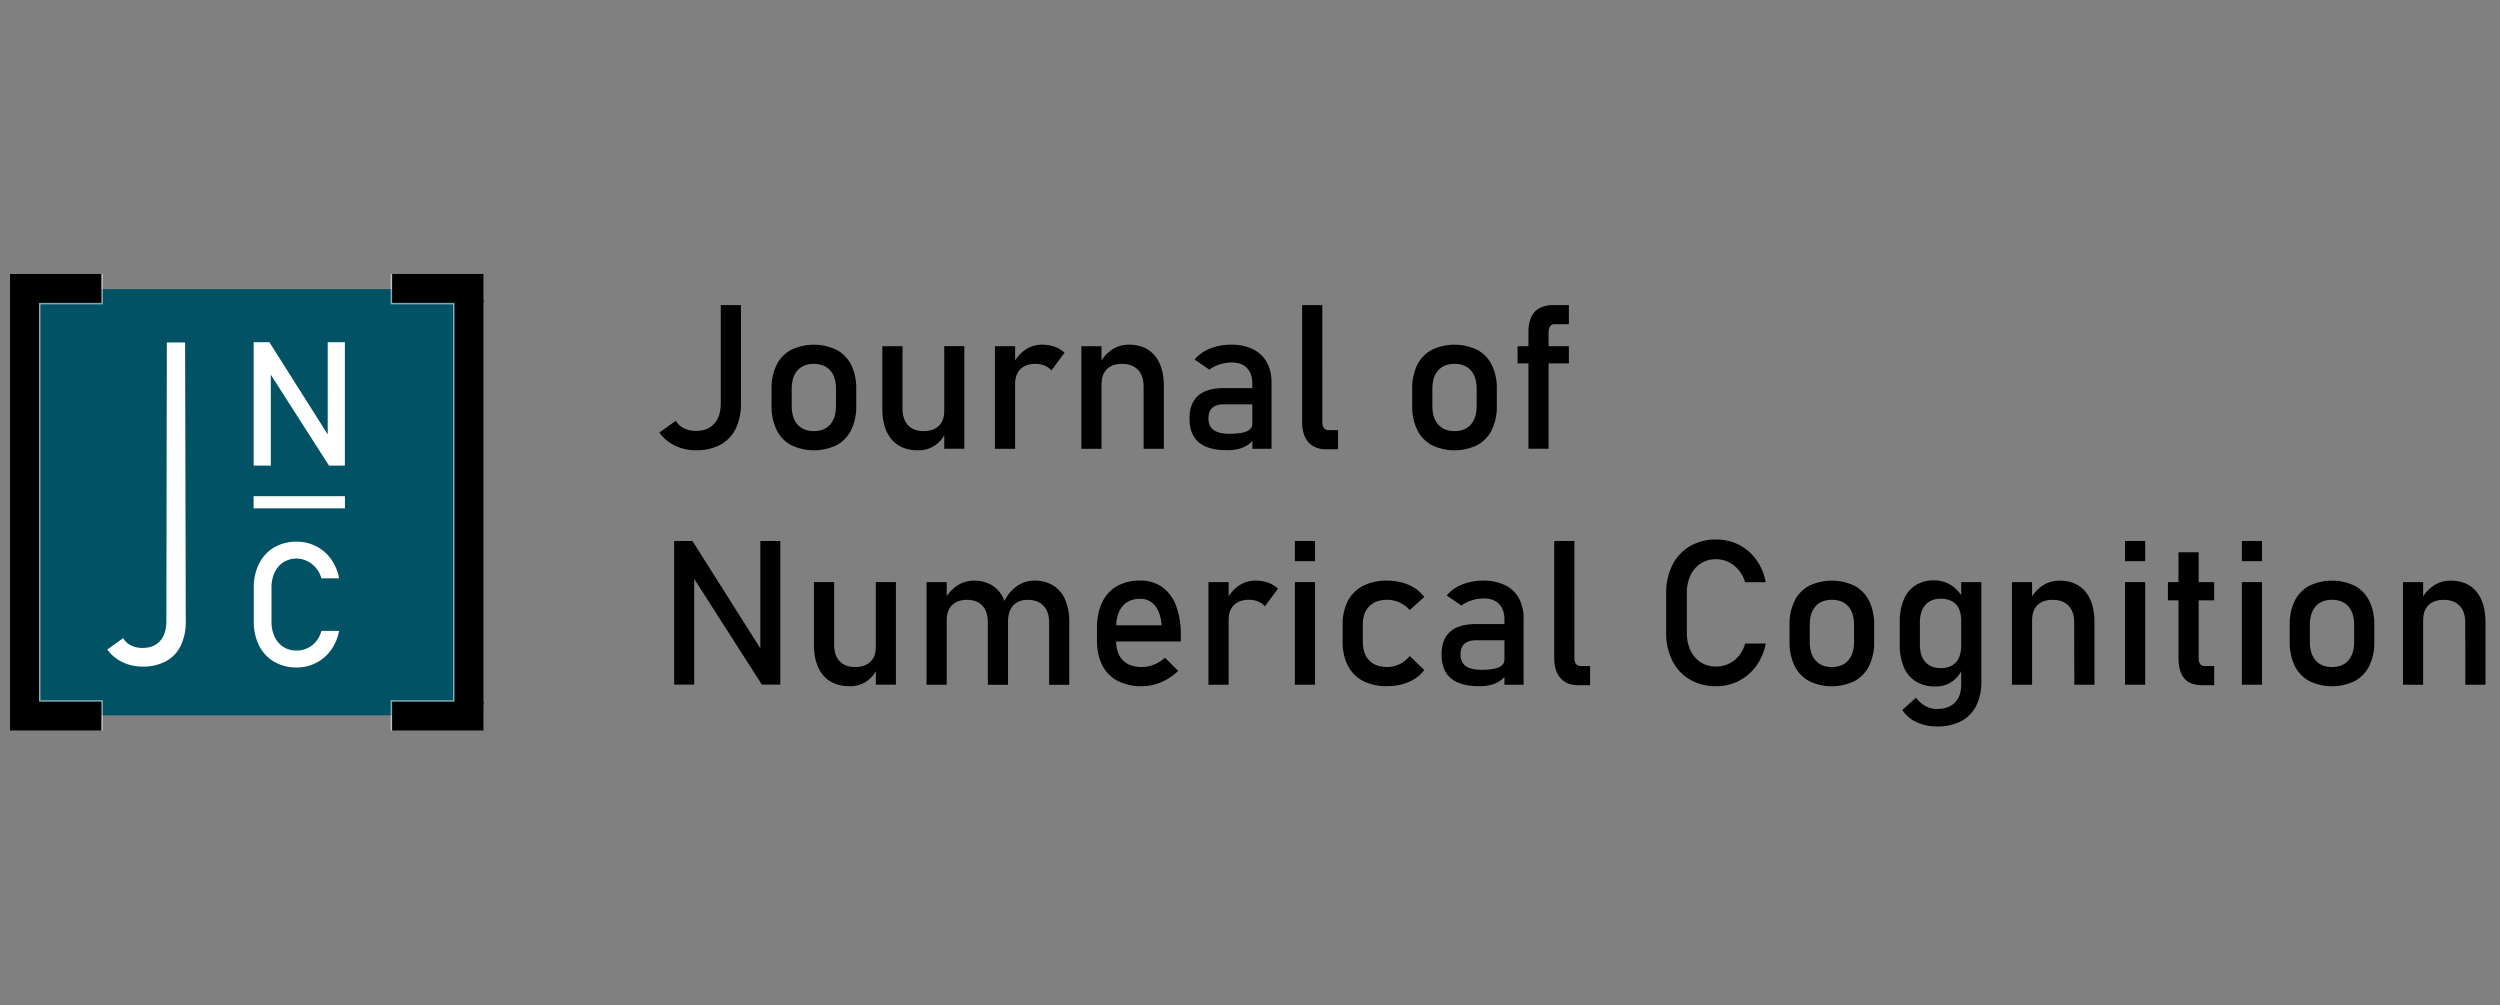 <?xml version="1.0" encoding="UTF-8" standalone="no"?>
<svg
   id="svg126"
   preserveAspectRatio="xMinYMin"
   version="1.1"
   viewBox="0 0 373 150"
   sodipodi:docname="jnc_logo.svg"
   width="373"
   height="150"
   inkscape:version="1.3.2 (091e20e, 2023-11-25, custom)"
   xml:space="preserve"
   xmlns:inkscape="http://www.inkscape.org/namespaces/inkscape"
   xmlns:sodipodi="http://sodipodi.sourceforge.net/DTD/sodipodi-0.dtd"
   xmlns:xlink="http://www.w3.org/1999/xlink"
   xmlns="http://www.w3.org/2000/svg"
   xmlns:svg="http://www.w3.org/2000/svg"><rect x="0" y="0" width="373" height="150" fill="#808080" stroke="none"/><sodipodi:namedview
     id="namedview1"
     pagecolor="#ffffff"
     bordercolor="#000000"
     borderopacity="0.25"
     inkscape:showpageshadow="2"
     inkscape:pageopacity="0.0"
     inkscape:pagecheckerboard="0"
     inkscape:deskcolor="#d1d1d1"
     inkscape:zoom="2.4848254"
     inkscape:cx="204.2397"
     inkscape:cy="82.701987"
     inkscape:window-width="1920"
     inkscape:window-height="1137"
     inkscape:window-x="1912"
     inkscape:window-y="-8"
     inkscape:window-maximized="1"
     inkscape:current-layer="g1" /><defs
     id="defs1"><linearGradient
       id="SVGID_00000068637744841856236650000015510669807927481523_"
       x1="129.824"
       x2="195.706"
       y1="279.745"
       y2="45.863"
       gradientUnits="userSpaceOnUse"><stop
         id="stop9"
         offset="0"
         stop-color="#fff"
         stop-opacity="0" /><stop
         id="stop10"
         offset=".5"
         stop-color="#b7c5d2" /><stop
         id="stop11"
         offset="1"
         stop-color="#728083" /></linearGradient><linearGradient
       id="SVGID_00000107550060377268518360000004661917766982985907_"
       x1="391.423"
       x2="254.835"
       y1="106.926"
       y2="264.691"
       gradientUnits="userSpaceOnUse"><stop
         id="stop12"
         offset="0"
         stop-color="#fff"
         stop-opacity="0" /><stop
         id="stop13"
         offset=".194"
         stop-color="#f5f7f9" /><stop
         id="stop14"
         offset=".521"
         stop-color="#dbe2e8" /><stop
         id="stop15"
         offset=".937"
         stop-color="#b1c1cd" /><stop
         id="stop16"
         offset="1"
         stop-color="#aabbc9" /></linearGradient><linearGradient
       id="SVGID_00000154397643232375421880000014778693072231454399_"
       x1="91.103"
       x2="135.574"
       y1="136.504"
       y2="163.681"
       gradientUnits="userSpaceOnUse"><stop
         id="stop17"
         offset="0"
         stop-color="#636972" /><stop
         id="stop18"
         offset="1"
         stop-color="#b3c7cf" /></linearGradient><linearGradient
       id="SVGID_00000041290608163887561000000008240102243620936085_"
       x1="76.245"
       x2="82.845"
       y1="152.728"
       y2="156.328"
       gradientUnits="userSpaceOnUse"><stop
         id="stop19"
         offset="0"
         stop-color="#5d6970" /><stop
         id="stop20"
         offset=".994"
         stop-color="#788087" /></linearGradient><linearGradient
       id="SVGID_00000110451171922990631130000013964874324905742248_"
       x1="259.345"
       x2="324.815"
       y1="152.537"
       y2="83.713"
       gradientUnits="userSpaceOnUse"><stop
         id="stop21"
         offset="0"
         stop-color="#819193" /><stop
         id="stop22"
         offset=".277"
         stop-color="#d2e2ec" /><stop
         id="stop23"
         offset=".528"
         stop-color="#9aa7ad" /><stop
         id="stop24"
         offset=".62"
         stop-color="#98a4aa" /><stop
         id="stop25"
         offset=".677"
         stop-color="#909ca2" /><stop
         id="stop26"
         offset=".724"
         stop-color="#838d94" /><stop
         id="stop27"
         offset=".766"
         stop-color="#70797f" /><stop
         id="stop28"
         offset=".804"
         stop-color="#585f65" /><stop
         id="stop29"
         offset=".839"
         stop-color="#3b3f46" /><stop
         id="stop30"
         offset=".914"
         stop-color="#45494e" /><stop
         id="stop31"
         offset="1"
         stop-color="#494d51" /></linearGradient><linearGradient
       id="SVGID_00000076565771895072242960000017849627054764579713_"
       x1="259.782"
       x2="340.982"
       y1="152.062"
       y2="69.862"
       gradientUnits="userSpaceOnUse"><stop
         id="stop32"
         offset="0"
         stop-color="#2b373c" /><stop
         id="stop33"
         offset=".087"
         stop-color="#283338" /><stop
         id="stop34"
         offset=".656"
         stop-color="#191c1e" /><stop
         id="stop35"
         offset="1"
         stop-color="#131315" /></linearGradient><linearGradient
       id="SVGID_00000082367855197023902590000007075432153299284924_"
       x1="318.739"
       x2="397.208"
       y1="171.867"
       y2="146.714"
       gradientUnits="userSpaceOnUse"><stop
         id="stop36"
         offset="0"
         stop-color="#cadae5" /><stop
         id="stop37"
         offset=".127"
         stop-color="#c1d0db" /><stop
         id="stop38"
         offset=".346"
         stop-color="#aab7bf" /><stop
         id="stop39"
         offset=".629"
         stop-color="#858d92" /><stop
         id="stop40"
         offset=".965"
         stop-color="#515354" /><stop
         id="stop41"
         offset="1"
         stop-color="#4b4d4d" /></linearGradient><linearGradient
       id="SVGID_00000106841628232820140640000007890041449161545379_"
       x1="216.926"
       x2="297.867"
       y1="233.136"
       y2="243.724"
       gradientUnits="userSpaceOnUse"><stop
         id="stop68"
         offset="0"
         stop-color="#fff"
         stop-opacity="0" /><stop
         id="stop69"
         offset=".5"
         stop-color="#a7bbc7" /><stop
         id="stop70"
         offset=".994"
         stop-color="#fff"
         stop-opacity="0" /></linearGradient><linearGradient
       id="SVGID_00000178173037674732406270000001278572047410302891_"
       x1="180.087"
       x2="189.97"
       y1="94.016"
       y2="112.545"
       gradientUnits="userSpaceOnUse"><stop
         id="stop71"
         offset="0"
         stop-color="#cbddeb"
         stop-opacity="1" /><stop
         id="stop72"
         offset=".994"
         stop-color="#fff"
         stop-opacity="0" /></linearGradient><linearGradient
       id="SVGID_00000123400822883625072620000013751272431732542395_"
       x1="244.032"
       x2="243.502"
       y1="151.058"
       y2="139.941"
       gradientUnits="userSpaceOnUse"><stop
         id="stop73"
         offset="0"
         stop-color="#cbddeb"
         stop-opacity="1" /><stop
         id="stop74"
         offset=".994"
         stop-color="#fff"
         stop-opacity="0" /></linearGradient><radialGradient
       id="SVGID_1_"
       cx="239.779"
       cy="110.404"
       r="222.974"
       gradientTransform="matrix(0.933,0.361,-0.247,0.638,43.41,-46.563)"
       gradientUnits="userSpaceOnUse"><stop
         id="stop2"
         offset=".168"
         stop-color="#cfe0e9" /><stop
         id="stop3"
         offset=".233"
         stop-color="#c9dae3" /><stop
         id="stop4"
         offset=".322"
         stop-color="#bac9d2" /><stop
         id="stop5"
         offset=".425"
         stop-color="#a0aeb5" /><stop
         id="stop6"
         offset=".537"
         stop-color="#7c888e" /><stop
         id="stop7"
         offset=".655"
         stop-color="#4f575c" /><stop
         id="stop8"
         offset=".752"
         stop-color="#252a2d" /></radialGradient><radialGradient
       id="SVGID_00000029023401041208292030000007699158995553122458_"
       cx="204.485"
       cy="204.992"
       r="124.726"
       gradientTransform="matrix(-0.005,1,-1.73,-0.009,560.239,2.437)"
       gradientUnits="userSpaceOnUse"><stop
         id="stop42"
         offset="0"
         stop-color="#cfe0e9" /><stop
         id="stop43"
         offset=".101"
         stop-color="#c9dae3" /><stop
         id="stop44"
         offset=".238"
         stop-color="#bac9d2" /><stop
         id="stop45"
         offset=".395"
         stop-color="#a0aeb5" /><stop
         id="stop46"
         offset=".568"
         stop-color="#7d878e" /><stop
         id="stop47"
         offset=".753"
         stop-color="#4f565b" /><stop
         id="stop48"
         offset=".945"
         stop-color="#181b1e" /><stop
         id="stop49"
         offset="1"
         stop-color="#07090b" /></radialGradient><radialGradient
       id="SVGID_00000078758683792272107210000016686980930056474501_"
       cx="235.643"
       cy="182.397"
       r="37.049"
       gradientTransform="matrix(0.882,-0.471,0.394,0.738,-44.112,158.676)"
       gradientUnits="userSpaceOnUse"><stop
         id="stop51"
         offset=".774"
         stop-color="#bf6a46" /><stop
         id="stop52"
         offset=".825"
         stop-color="#c5714b" /><stop
         id="stop53"
         offset=".897"
         stop-color="#d48459" /><stop
         id="stop54"
         offset=".983"
         stop-color="#eda370" /><stop
         id="stop55"
         offset="1"
         stop-color="#f3aa75" /></radialGradient><radialGradient
       id="SVGID_00000098214320108067944200000000381742540235159726_"
       cx="232.657"
       cy="174.923"
       r="38.592"
       gradientTransform="matrix(1,0,0,0.815,0,32.35)"
       gradientUnits="userSpaceOnUse"><stop
         id="stop56"
         offset=".774"
         stop-color="#bf6a46" /><stop
         id="stop57"
         offset=".825"
         stop-color="#c5714b" /><stop
         id="stop58"
         offset=".897"
         stop-color="#d48459" /><stop
         id="stop59"
         offset=".983"
         stop-color="#eda370" /><stop
         id="stop60"
         offset="1"
         stop-color="#f3aa75" /></radialGradient><radialGradient
       id="SVGID_00000067942445334760416640000011804082396423315331_"
       cx="238.29"
       cy="169.805"
       r="6.951"
       gradientUnits="userSpaceOnUse"><stop
         id="stop62"
         offset="0"
         stop-color="#fefff9" /><stop
         id="stop63"
         offset=".536"
         stop-color="#fafef7"
         stop-opacity=".464" /><stop
         id="stop64"
         offset="1"
         stop-color="#f0fdf2"
         stop-opacity="0" /></radialGradient><radialGradient
       id="SVGID_00000080175121082050700470000005633452431929639860_"
       cx="227.929"
       cy="178.717"
       r="6.775"
       gradientUnits="userSpaceOnUse"><stop
         id="stop65"
         offset="0"
         stop-color="#fefff9" /><stop
         id="stop66"
         offset=".536"
         stop-color="#fafef7"
         stop-opacity=".464" /><stop
         id="stop67"
         offset="1"
         stop-color="#f0fdf2"
         stop-opacity="0" /></radialGradient><style
       id="style1">.cls-1{fill:#292e66;}.cls-2{fill:#1d1d1b;}</style><linearGradient
       id="linear-gradient"
       x1="83.77"
       x2="231.45"
       y1="254.09"
       y2="27.42"
       gradientUnits="userSpaceOnUse"><stop
         id="stop1"
         offset="0"
         stop-color="#b8d15a" /><stop
         id="stop2-7"
         offset=".25"
         stop-color="#75c6a3" /><stop
         id="stop3-0"
         offset=".45"
         stop-color="#45bed9" /><stop
         id="stop4-6"
         offset=".54"
         stop-color="#3be" /><stop
         id="stop5-6"
         offset=".64"
         stop-color="#2fb5ea" /><stop
         id="stop6-5"
         offset=".76"
         stop-color="#24a7df" /><stop
         id="stop7-6"
         offset=".88"
         stop-color="#118ecc" /><stop
         id="stop8-2"
         offset=".98"
         stop-color="#07b" /></linearGradient><path
       id="reuse-0"
       d="M0 595.28h841.89V0H0Z" /><path
       id="reuse-1"
       d="M369.799 267.155h-2.258v10.299h2.258z"
       clip-path="url(#u)" /><path
       id="reuse-2"
       d="M453.675 267.155h-2.096v11.208h2.096z"
       clip-path="url(#S)" /><path
       id="reuse-3"
       d="M506.501 267.155h-2.096v11.208h2.096z"
       clip-path="url(#ag)" /><path
       id="reuse-4"
       d="M591.263 267.155h-2.094v11.208h2.094z"
       clip-path="url(#aA)" /><path
       id="reuse-5"
       d="M616.961 267.155h-2.096v11.208h2.096z"
       clip-path="url(#aG)" /><clipPath
       id="a"
       clipPathUnits="userSpaceOnUse">
      <use
   xlink:href="#reuse-0"
   transform="translate(-234.766 -284.193)"
   id="use1" />
    </clipPath><clipPath
       id="b"
       clipPathUnits="userSpaceOnUse">
      <use
   xlink:href="#reuse-0"
   transform="translate(-243.627 -275.09)"
   id="use2" />
    </clipPath><clipPath
       id="c"
       clipPathUnits="userSpaceOnUse">
      <use
   xlink:href="#reuse-0"
   transform="translate(-253.057 -269.162)"
   id="use3" />
    </clipPath><clipPath
       id="d"
       clipPathUnits="userSpaceOnUse">
      <use
   xlink:href="#reuse-0"
   transform="translate(-262.617 -263.371)"
   id="use4" />
    </clipPath><clipPath
       id="e"
       clipPathUnits="userSpaceOnUse">
      <use
   xlink:href="#reuse-0"
   transform="translate(-254.065 -321.35)"
   id="use5" />
    </clipPath><clipPath
       id="f"
       clipPathUnits="userSpaceOnUse">
      <use
   xlink:href="#reuse-0"
   transform="translate(-285.311 -306.014)"
   id="use6" />
    </clipPath><clipPath
       id="g"
       clipPathUnits="userSpaceOnUse">
      <use
   xlink:href="#reuse-0"
   id="use7" />
    </clipPath><clipPath
       id="h"
       clipPathUnits="userSpaceOnUse">
      <path
   d="M342.906 294.493h9.06v31.394h-9.06z"
   id="path7" />
    </clipPath><clipPath
       id="i"
       clipPathUnits="userSpaceOnUse">
      <use
   xlink:href="#reuse-0"
   transform="translate(-426.741 -308.653)"
   id="use8" />
    </clipPath><clipPath
       id="j"
       clipPathUnits="userSpaceOnUse">
      <use
   xlink:href="#reuse-0"
   transform="translate(-456.254 -311.725)"
   id="use9" />
    </clipPath><clipPath
       id="k"
       clipPathUnits="userSpaceOnUse">
      <use
   xlink:href="#reuse-0"
   transform="translate(-484.528 -310.682)"
   id="use10" />
    </clipPath><clipPath
       id="l"
       clipPathUnits="userSpaceOnUse">
      <use
   xlink:href="#reuse-0"
   transform="translate(-512.357 -308.653)"
   id="use11" />
    </clipPath><clipPath
       id="m"
       clipPathUnits="userSpaceOnUse">
      <use
   xlink:href="#reuse-0"
   transform="translate(-541.87 -311.725)"
   id="use12" />
    </clipPath><clipPath
       id="n"
       clipPathUnits="userSpaceOnUse">
      <use
   xlink:href="#reuse-0"
   transform="translate(-603.473 -298.356)"
   id="use13" />
    </clipPath><clipPath
       id="o"
       clipPathUnits="userSpaceOnUse">
      <use
   xlink:href="#reuse-0"
   transform="translate(-653.982 -294.888)"
   id="use14" />
    </clipPath><clipPath
       id="p"
       clipPathUnits="userSpaceOnUse">
      <use
   xlink:href="#reuse-0"
   transform="translate(-666.065 -306.871)"
   id="use15" />
    </clipPath><clipPath
       id="q"
       clipPathUnits="userSpaceOnUse">
      <use
   xlink:href="#reuse-0"
   transform="translate(-347.826 -277.454)"
   id="use16" />
    </clipPath><clipPath
       id="r"
       clipPathUnits="userSpaceOnUse">
      <path
   d="m347.827 277.454-4.921-10.299h1.981l1.235 3.068h3.996l1.138-3.068h2.486l-4.242 10.299zm.375-2.112 1.444-3.898h-3.02z"
   id="path16" />
    </clipPath><clipPath
       id="s"
       clipPathUnits="userSpaceOnUse">
      <use
   xlink:href="#reuse-0"
   transform="translate(-356.685 -274.01)"
   id="use17" />
    </clipPath><clipPath
       id="t"
       clipPathUnits="userSpaceOnUse">
      <path
   d="m356.653 273.181.032.829h-2.096v-6.855h2.096v4.708c.276.212 1.006.718 1.821.718.925 0 .925-.586.925-1.692v-3.734h2.077v4.207c0 .829 0 1.461-.324 1.952-.244.372-.78.877-1.737.877-.992 0-1.966-.473-2.794-1.01"
   id="path17" />
    </clipPath><clipPath
       id="u"
       clipPathUnits="userSpaceOnUse">
      <use
   xlink:href="#reuse-0"
   id="use18" />
    </clipPath><clipPath
       id="v"
       clipPathUnits="userSpaceOnUse">
      <path
   d="M367.541 267.155h2.258v10.299h-2.258z"
   id="path18" />
    </clipPath><clipPath
       id="w"
       clipPathUnits="userSpaceOnUse">
      <use
   xlink:href="#reuse-0"
   transform="translate(-374.011 -274.01)"
   id="use19" />
    </clipPath><clipPath
       id="x"
       clipPathUnits="userSpaceOnUse">
      <path
   d="m373.979 273.181.032.829h-2.094v-6.855h2.094v4.708c.278.212 1.008.718 1.819.718.923 0 .923-.586.923-1.692v-3.734h2.082v4.207c0 .829 0 1.461-.324 1.952-.244.372-.781.877-1.737.877-.992 0-1.967-.473-2.795-1.01"
   id="path19" />
    </clipPath><clipPath
       id="y"
       clipPathUnits="userSpaceOnUse">
      <use
   xlink:href="#reuse-0"
   transform="translate(-385.518 -274.01)"
   id="use20" />
    </clipPath><clipPath
       id="z"
       clipPathUnits="userSpaceOnUse">
      <path
   d="m382.315 275.718-2.372-2.39v-.537h.976l-.047-3.327c-.018-.846-.034-2.52 1.818-2.52.585 0 1.527.129 2.746.701.194.079.18.127.16.208l-.177.732-.129.049c-.815-.326-1.333-.343-1.513-.343-.94 0-.94.977-.94 1.611v2.938h2.681v1.17h-2.681l.031 1.708z"
   id="path20" />
    </clipPath><clipPath
       id="A"
       clipPathUnits="userSpaceOnUse">
      <use
   xlink:href="#reuse-0"
   transform="translate(-392.489 -270.42)"
   id="use21" />
    </clipPath><clipPath
       id="B"
       clipPathUnits="userSpaceOnUse">
      <path
   d="M385.813 270.339c0-.765.21-1.852.909-2.585.601-.633 1.546-.79 2.276-.79 1.511 0 2.857.71 3.33 1.051.098.066.161.133.114.243l-.276.813-.116.033a4.47 4.47 0 0 0-2.32-.666c-.961 0-1.611.391-1.772 1.673l4.531.31c-.015 1.199-.161 3.77-3.037 3.77-2.73 0-3.639-2.209-3.639-3.852m3.363 2.715c.989 0 1.023-1.105 1.04-1.661l-2.276-.175c.083 1.295.602 1.836 1.236 1.836"
   id="path21" />
    </clipPath><clipPath
       id="C"
       clipPathUnits="userSpaceOnUse">
      <use
   xlink:href="#reuse-0"
   transform="translate(-395.792 -274.01)"
   id="use22" />
    </clipPath><clipPath
       id="D"
       clipPathUnits="userSpaceOnUse">
      <path
   d="m395.709 272.339.083 1.671h-2.096v-6.855h2.096v3.477c.554 1.106 1.104 1.737 1.886 1.737a.92.92 0 0 0 .665-.243h.276l.47 1.172a.781.781 0 0 1 .065.371c0 .084 0 .178-.113.261a1.97 1.97 0 0 1-.96.261c-1.185 0-1.899-1.073-2.372-1.852"
   id="path22" />
    </clipPath><clipPath
       id="E"
       clipPathUnits="userSpaceOnUse">
      <use
   xlink:href="#reuse-0"
   transform="translate(-401.74 -274.01)"
   id="use23" />
    </clipPath><clipPath
       id="F"
       clipPathUnits="userSpaceOnUse">
      <path
   d="m401.71 273.181.03.829h-2.093v-6.855h2.093v4.708c.278.212 1.008.718 1.821.718.926 0 .926-.586.926-1.692v-3.734h2.08v4.207c0 .829 0 1.461-.326 1.952-.242.372-.78.877-1.737.877-.991 0-1.968-.473-2.794-1.01"
   id="path23" />
    </clipPath><clipPath
       id="G"
       clipPathUnits="userSpaceOnUse">
      <use
   xlink:href="#reuse-0"
   transform="translate(-408.359 -272.11)"
   id="use24" />
    </clipPath><clipPath
       id="H"
       clipPathUnits="userSpaceOnUse">
      <path
   d="M408.536 273.441c-.195-.127-.243-.179-.226-.356l.049-.975.584-.146c.228.243.797.876 2.079.876.195 0 .634-.017.909-.245.212-.176.212-.356.212-1.329-3.541-.438-4.241-.767-4.241-2.292 0-1.785 1.315-1.979 1.786-1.979.929 0 1.838.337 2.635.65.129-.247.358-.65 1.105-.65.955 0 1.965.534 2.011.549.149.081.165.148.165.293v.781l-.067.047c-.21-.08-.616-.227-1.022-.227-.373 0-.389.211-.373.602l.047 2.455c.016.712.016 1.166-.228 1.686-.211.439-.893 1.01-2.386 1.01-.652 0-1.934-.134-3.039-.75m1.347-4.239c0 .553.146.631.652.748.129.031.796.161 1.608.273v-1.542c-.682-.178-.942-.243-1.413-.243-.649 0-.847.211-.847.764"
   id="path24" />
    </clipPath><clipPath
       id="I"
       clipPathUnits="userSpaceOnUse">
      <use
   xlink:href="#reuse-0"
   transform="translate(-421.31 -274.01)"
   id="use25" />
    </clipPath><clipPath
       id="J"
       clipPathUnits="userSpaceOnUse">
      <path
   d="m418.11 275.718-2.371-2.39v-.537h.973l-.048-3.327c-.017-.846-.032-2.52 1.819-2.52.584 0 1.529.129 2.746.701.195.079.179.127.163.208l-.18.732-.131.049c-.811-.326-1.331-.343-1.508-.343-.945 0-.945.977-.945 1.611v2.938h2.682v1.17h-2.682l.035 1.708z"
   id="path25" />
    </clipPath><clipPath
       id="K"
       clipPathUnits="userSpaceOnUse">
      <use
   xlink:href="#reuse-0"
   transform="translate(-421.915 -277.291)"
   id="use26" />
    </clipPath><clipPath
       id="L"
       clipPathUnits="userSpaceOnUse">
      <path
   d="M421.915 277.291c0-.763.649-1.153 1.152-1.153.522 0 1.172.406 1.172 1.153 0 .665-.536 1.171-1.172 1.171-.6 0-1.152-.472-1.152-1.171m.112-10.136h2.098v6.855h-2.098z"
   id="path26" />
    </clipPath><clipPath
       id="M"
       clipPathUnits="userSpaceOnUse">
      <use
   xlink:href="#reuse-0"
   transform="translate(-429.604 -274.191)"
   id="use27" />
    </clipPath><clipPath
       id="N"
       clipPathUnits="userSpaceOnUse">
      <path
   d="M425.46 270.566c0-1.737 1.008-3.622 3.933-3.622 2.16 0 4.124 1.266 4.124 3.656 0 .762-.193 1.591-.762 2.29-1.022 1.266-2.386 1.301-3.152 1.301-1.527 0-4.143-.83-4.143-3.625m2.227.34c0 .878.258 1.301.502 1.562.439.455 1.023.485 1.151.485 1.807 0 1.937-2.257 1.937-2.696 0-1.576-.829-2.079-1.625-2.079-1.314 0-1.965 1.332-1.965 2.728"
   id="path27" />
    </clipPath><clipPath
       id="O"
       clipPathUnits="userSpaceOnUse">
      <use
   xlink:href="#reuse-0"
   transform="translate(-436.952 -274.01)"
   id="use28" />
    </clipPath><clipPath
       id="P"
       clipPathUnits="userSpaceOnUse">
      <path
   d="m436.917 273.181.035.829h-2.096v-6.855h2.096v4.708c.274.212 1.005.718 1.82.718.923 0 .923-.586.923-1.692v-3.734h2.078v4.207c0 .829 0 1.461-.324 1.952-.243.372-.777.877-1.737.877-.992 0-1.964-.473-2.795-1.01"
   id="path28" />
    </clipPath><clipPath
       id="Q"
       clipPathUnits="userSpaceOnUse">
      <use
   xlink:href="#reuse-0"
   transform="translate(-443.568 -272.11)"
   id="use29" />
    </clipPath><clipPath
       id="R"
       clipPathUnits="userSpaceOnUse">
      <path
   d="M443.745 273.441c-.194-.127-.244-.179-.228-.356l.052-.975.581-.146c.229.243.798.876 2.078.876.198 0 .635-.017.911-.245.211-.176.211-.356.211-1.329-3.539-.438-4.237-.767-4.237-2.292 0-1.785 1.312-1.979 1.788-1.979.924 0 1.834.337 2.629.65.13-.247.358-.65 1.106-.65.957 0 1.963.534 2.015.549.144.081.162.148.162.293v.781l-.067.047c-.209-.08-.616-.227-1.024-.227-.373 0-.388.211-.373.602l.047 2.455c.019.712.019 1.166-.226 1.686-.211.439-.89 1.01-2.387 1.01-.649 0-1.934-.134-3.038-.75m1.346-4.239c0 .553.15.631.652.748.13.031.796.161 1.607.273v-1.542c-.681-.178-.941-.243-1.411-.243-.651 0-.848.211-.848.764"
   id="path29" />
    </clipPath><clipPath
       id="S"
       clipPathUnits="userSpaceOnUse">
      <use
   xlink:href="#reuse-0"
   id="use30" />
    </clipPath><clipPath
       id="T"
       clipPathUnits="userSpaceOnUse">
      <path
   d="M451.579 267.155h2.095v11.209h-2.095z"
   id="path30" />
    </clipPath><clipPath
       id="U"
       clipPathUnits="userSpaceOnUse">
      <use
   xlink:href="#reuse-0"
   transform="translate(-461.98 -268.798)"
   id="use31" />
    </clipPath><clipPath
       id="V"
       clipPathUnits="userSpaceOnUse">
      <path
   d="M459.722 277.454v-9.617c0-1.349 0-1.981-1.04-1.981-.47 0-.649.096-.958.26a.583.583 0 0 1-.177.031c-.229 0-.261 0-.392-.129l-.585-.601c-.113-.115-.13-.162-.13-.585 0-.243.053-.39.099-.425.098-.063.665-.305 1.396-.305.797 0 1.705.273 2.485.892 1.561 1.216 1.561 2.502 1.561 3.804v8.656z"
   id="path31" />
    </clipPath><clipPath
       id="W"
       clipPathUnits="userSpaceOnUse">
      <use
   xlink:href="#reuse-0"
   transform="translate(-467.82 -274.191)"
   id="use32" />
    </clipPath><clipPath
       id="X"
       clipPathUnits="userSpaceOnUse">
      <path
   d="M463.676 270.566c0-1.737 1.007-3.622 3.93-3.622 2.161 0 4.125 1.266 4.125 3.656 0 .762-.196 1.591-.763 2.29-1.023 1.266-2.389 1.301-3.149 1.301-1.528 0-4.143-.83-4.143-3.625m2.225.34c0 .878.259 1.301.502 1.562.44.455 1.024.485 1.153.485 1.804 0 1.933-2.257 1.933-2.696 0-1.576-.827-2.079-1.624-2.079-1.316 0-1.964 1.332-1.964 2.728"
   id="path32" />
    </clipPath><clipPath
       id="Y"
       clipPathUnits="userSpaceOnUse">
      <use
   xlink:href="#reuse-0"
   transform="translate(-479.973 -267.155)"
   id="use33" />
    </clipPath><clipPath
       id="Z"
       clipPathUnits="userSpaceOnUse">
      <path
   d="M477.876 274.01v-4.858c-.421-.261-1.152-.598-1.784-.598-.944 0-.944.793-.944 1.606v3.85l-2.094-.014v-3.85c0-.862 0-1.773.388-2.326.47-.68 1.283-.825 1.871-.825.955 0 1.864.337 2.66.876l-.031-.716h2.031v6.855z"
   id="path33" />
    </clipPath><clipPath
       id="aa"
       clipPathUnits="userSpaceOnUse">
      <use
   xlink:href="#reuse-0"
   transform="translate(-483.828 -274.01)"
   id="use34" />
    </clipPath><clipPath
       id="ab"
       clipPathUnits="userSpaceOnUse">
      <path
   d="m483.746 272.339.082 1.671h-2.097v-6.855h2.097v3.477c.552 1.106 1.103 1.737 1.882 1.737.359 0 .537-.13.667-.243h.276l.473 1.172c.061.176.061.211.061.371 0 .084 0 .178-.111.261a1.963 1.963 0 0 1-.958.261c-1.187 0-1.901-1.073-2.372-1.852"
   id="path34" />
    </clipPath><clipPath
       id="ac"
       clipPathUnits="userSpaceOnUse">
      <use
   xlink:href="#reuse-0"
   transform="translate(-489.777 -274.01)"
   id="use35" />
    </clipPath><clipPath
       id="ad"
       clipPathUnits="userSpaceOnUse">
      <path
   d="m489.746 273.181.031.829h-2.099v-6.855h2.099v4.708c.276.212 1.009.718 1.818.718.926 0 .926-.586.926-1.692v-3.734h2.08v4.207c0 .829 0 1.461-.324 1.952-.243.372-.781.877-1.739.877-.99 0-1.965-.473-2.792-1.01"
   id="path35" />
    </clipPath><clipPath
       id="ae"
       clipPathUnits="userSpaceOnUse">
      <use
   xlink:href="#reuse-0"
   transform="translate(-496.393 -272.11)"
   id="use36" />
    </clipPath><clipPath
       id="af"
       clipPathUnits="userSpaceOnUse">
      <path
   d="M496.572 273.441c-.195-.127-.243-.179-.227-.356l.047-.975.584-.146c.229.243.796.876 2.081.876.197 0 .634-.017.909-.245.212-.176.212-.356.212-1.329-3.541-.438-4.24-.767-4.24-2.292 0-1.785 1.316-1.979 1.786-1.979.926 0 1.835.337 2.632.65.132-.247.36-.65 1.105-.65.961 0 1.967.534 2.014.549.147.081.16.148.16.293v.781l-.061.047c-.213-.08-.618-.227-1.024-.227-.376 0-.391.211-.376.602l.05 2.455c.017.712.017 1.166-.228 1.686-.209.439-.892 1.01-2.385 1.01-.652 0-1.934-.134-3.039-.75m1.348-4.239c0 .553.147.631.651.748.13.031.796.161 1.607.273v-1.542c-.681-.178-.944-.243-1.414-.243-.651 0-.844.211-.844.764"
   id="path36" />
    </clipPath><clipPath
       id="ag"
       clipPathUnits="userSpaceOnUse">
      <use
   xlink:href="#reuse-0"
   id="use37" />
    </clipPath><clipPath
       id="ah"
       clipPathUnits="userSpaceOnUse">
      <path
   d="M504.405 267.155h2.096v11.209h-2.096z"
   id="path37" />
    </clipPath><clipPath
       id="ai"
       clipPathUnits="userSpaceOnUse">
      <use
   xlink:href="#reuse-0"
   transform="translate(-515.895 -274.191)"
   id="use38" />
    </clipPath><clipPath
       id="aj"
       clipPathUnits="userSpaceOnUse">
      <path
   d="M511.754 270.566c0-1.737 1.007-3.622 3.93-3.622 2.162 0 4.125 1.266 4.125 3.656 0 .762-.195 1.591-.762 2.29-1.023 1.266-2.388 1.301-3.153 1.301-1.525 0-4.14-.83-4.14-3.625m2.223.34c0 .878.262 1.301.506 1.562.439.455 1.023.485 1.153.485 1.802 0 1.932-2.257 1.932-2.696 0-1.576-.828-2.079-1.622-2.079-1.318 0-1.969 1.332-1.969 2.728"
   id="path38" />
    </clipPath><clipPath
       id="ak"
       clipPathUnits="userSpaceOnUse">
      <use
   xlink:href="#reuse-0"
   transform="translate(-523.242 -274.01)"
   id="use39" />
    </clipPath><clipPath
       id="al"
       clipPathUnits="userSpaceOnUse">
      <path
   d="m523.21 273.181.032.829h-2.093v-6.855h2.093v4.708c.28.212 1.008.718 1.819.718.927 0 .927-.586.927-1.692v-3.734h2.081v4.207c0 .829 0 1.461-.327 1.952-.243.372-.778.877-1.736.877-.991 0-1.968-.473-2.796-1.01"
   id="path39" />
    </clipPath><clipPath
       id="am"
       clipPathUnits="userSpaceOnUse">
      <use
   xlink:href="#reuse-0"
   transform="translate(-536.193 -270.988)"
   id="use40" />
    </clipPath><clipPath
       id="an"
       clipPathUnits="userSpaceOnUse">
      <path
   d="M533.935 277.454v-10.299h2.258v3.833c.391-.014.682-.034 1.121-.034.635 0 2.274 0 3.395.768.733.502 1.399 1.332 1.399 2.58 0 .958-.375 1.787-.961 2.309-.972.875-2.355.924-3.442.924-1.251 0-2.841-.081-3.77-.081m2.258-5.166v3.95c.261 0 .7.015 1.105.015 1.642 0 2.437-.588 2.437-2.062 0-1.952-1.719-1.952-2.534-1.952a7.18 7.18 0 0 0-1.008.049"
   id="path40" />
    </clipPath><clipPath
       id="ao"
       clipPathUnits="userSpaceOnUse">
      <use
   xlink:href="#reuse-0"
   transform="translate(-549.372 -270.42)"
   id="use41" />
    </clipPath><clipPath
       id="ap"
       clipPathUnits="userSpaceOnUse">
      <path
   d="M542.697 270.339c0-.765.211-1.852.909-2.585.601-.633 1.544-.79 2.275-.79 1.509 0 2.859.71 3.327 1.051.098.066.164.133.113.243l-.272.813-.114.033a4.485 4.485 0 0 0-2.322-.666c-.96 0-1.611.391-1.772 1.673l4.531.31c-.016 1.199-.164 3.77-3.036 3.77-2.73 0-3.639-2.209-3.639-3.852m3.362 2.715c.991 0 1.024-1.105 1.042-1.661l-2.277-.175c.081 1.295.602 1.836 1.235 1.836"
   id="path41" />
    </clipPath><clipPath
       id="aq"
       clipPathUnits="userSpaceOnUse">
      <use
   xlink:href="#reuse-0"
   transform="translate(-552.678 -274.01)"
   id="use42" />
    </clipPath><clipPath
       id="ar"
       clipPathUnits="userSpaceOnUse">
      <path
   d="m552.594 272.339.083 1.671h-2.099v-6.855h2.099v3.477c.551 1.106 1.103 1.737 1.882 1.737.359 0 .537-.13.665-.243h.28l.467 1.172c.067.176.067.211.067.371 0 .084 0 .178-.113.261a1.984 1.984 0 0 1-.96.261c-1.185 0-1.901-1.073-2.371-1.852"
   id="path42" />
    </clipPath><clipPath
       id="as"
       clipPathUnits="userSpaceOnUse">
      <use
   xlink:href="#reuse-0"
   transform="translate(-561.161 -272.403)"
   id="use43" />
    </clipPath><clipPath
       id="at"
       clipPathUnits="userSpaceOnUse">
      <path
   d="M556.35 271.899c0-1.381 1.185-1.723 2.421-2.08 1.057-.309 1.38-.406 1.38-.861 0-.194-.11-.733-1.104-.733-.847 0-1.674.213-2.337.718l-.539-.247.164-1.152c.015-.112.015-.177.129-.212.18-.048 1.397-.337 2.42-.337 2.391 0 3.282 1.263 3.282 2.352 0 1.301-1.184 1.724-2.452 2.097-1.17.358-1.448.44-1.448.877 0 .632.731.632 1.009.632.974 0 1.607-.389 1.886-.55l.516.245-.113 1.038c-.015.145-.015.209-.129.244-.307.097-1.186.212-1.849.212-2.065 0-3.236-.895-3.236-2.243"
   id="path43" />
    </clipPath><clipPath
       id="au"
       clipPathUnits="userSpaceOnUse">
      <use
   xlink:href="#reuse-0"
   transform="translate(-567.192 -274.191)"
   id="use44" />
    </clipPath><clipPath
       id="av"
       clipPathUnits="userSpaceOnUse">
      <path
   d="M563.048 270.566c0-1.737 1.009-3.622 3.93-3.622 2.161 0 4.125 1.266 4.125 3.656 0 .762-.191 1.591-.759 2.29-1.026 1.266-2.391 1.301-3.151 1.301-1.531 0-4.145-.83-4.145-3.625m2.228.34c0 .878.258 1.301.501 1.562.44.455 1.023.485 1.154.485 1.803 0 1.932-2.257 1.932-2.696 0-1.576-.828-2.079-1.624-2.079-1.315 0-1.963 1.332-1.963 2.728"
   id="path44" />
    </clipPath><clipPath
       id="aw"
       clipPathUnits="userSpaceOnUse">
      <use
   xlink:href="#reuse-0"
   transform="translate(-574.537 -274.01)"
   id="use45" />
    </clipPath><clipPath
       id="ax"
       clipPathUnits="userSpaceOnUse">
      <path
   d="m574.506 273.181.031.829h-2.096v-6.855h2.096v4.708c.278.212 1.007.718 1.821.718.927 0 .927-.586.927-1.692v-3.734h2.077v4.207c0 .829 0 1.461-.323 1.952-.246.372-.778.877-1.739.877-.99 0-1.966-.473-2.794-1.01"
   id="path45" />
    </clipPath><clipPath
       id="ay"
       clipPathUnits="userSpaceOnUse">
      <use
   xlink:href="#reuse-0"
   transform="translate(-581.156 -272.11)"
   id="use46" />
    </clipPath><clipPath
       id="az"
       clipPathUnits="userSpaceOnUse">
      <path
   d="M581.332 273.441c-.193-.127-.243-.179-.226-.356l.05-.975.584-.146c.229.243.794.876 2.078.876.196 0 .634-.017.909-.245.211-.176.211-.356.211-1.329-3.54-.438-4.238-.767-4.238-2.292 0-1.785 1.314-1.979 1.787-1.979.925 0 1.834.337 2.631.65.129-.247.358-.65 1.104-.65.959 0 1.968.534 2.016.549.147.081.162.148.162.293v.781l-.066.047c-.209-.08-.617-.227-1.022-.227-.374 0-.391.211-.374.602l.049 2.455c.016.712.016 1.166-.227 1.686-.21.439-.892 1.01-2.39 1.01-.649 0-1.932-.134-3.038-.75m1.349-4.239c0 .553.148.631.65.748.128.031.796.161 1.607.273v-1.542c-.682-.178-.94-.243-1.412-.243-.65 0-.845.211-.845.764"
   id="path46" />
    </clipPath><clipPath
       id="aA"
       clipPathUnits="userSpaceOnUse">
      <use
   xlink:href="#reuse-0"
   id="use47" />
    </clipPath><clipPath
       id="aB"
       clipPathUnits="userSpaceOnUse">
      <path
   d="M589.169 267.155h2.094v11.209h-2.094z"
   id="path47" />
    </clipPath><clipPath
       id="aC"
       clipPathUnits="userSpaceOnUse">
      <use
   xlink:href="#reuse-0"
   transform="translate(-599.568 -271.495)"
   id="use48" />
    </clipPath><clipPath
       id="aD"
       clipPathUnits="userSpaceOnUse">
      <path
   d="M597.31 277.454v-10.299h2.258v4.34a7.514 7.514 0 0 1 1.364.013c1.415-2.938 2.39-4.544 4.582-4.544.457 0 1.022.077 1.186.176.047.031.065.08.08.144l.147.651-.031.08c-.276 0-.698 0-1.156.261-.631.358-1.622 1.626-2.565 3.639 1.705.488 2.421 1.543 2.421 2.761 0 .651-.18 1.413-.927 2.048-.828.699-1.77.811-3.542.811-.34 0-3.347-.081-3.817-.081m2.258-4.793v3.623h1.332c1.772 0 2.325-.648 2.325-1.723 0-.957-.439-1.671-1.512-1.851a5.608 5.608 0 0 0-.982-.072c-.291 0-.651.01-1.163.023"
   id="path48" />
    </clipPath><clipPath
       id="aE"
       clipPathUnits="userSpaceOnUse">
      <use
   xlink:href="#reuse-0"
   transform="translate(-613.66 -270.42)"
   id="use49" />
    </clipPath><clipPath
       id="aF"
       clipPathUnits="userSpaceOnUse">
      <path
   d="M606.982 270.339c0-.765.21-1.852.909-2.585.6-.633 1.541-.79 2.275-.79 1.511 0 2.856.71 3.329 1.051.098.066.165.133.113.243l-.275.813-.114.033a4.48 4.48 0 0 0-2.322-.666c-.958 0-1.609.391-1.771 1.673l4.534.31c-.017 1.199-.165 3.77-3.041 3.77-2.728 0-3.637-2.209-3.637-3.852m3.36 2.715c.993 0 1.026-1.105 1.041-1.661l-2.275-.175c.082 1.295.601 1.836 1.234 1.836"
   id="path49" />
    </clipPath><clipPath
       id="aG"
       clipPathUnits="userSpaceOnUse">
      <use
   xlink:href="#reuse-0"
   id="use50" />
    </clipPath><clipPath
       id="aH"
       clipPathUnits="userSpaceOnUse">
      <path
   d="M614.866 267.155h2.095v11.209h-2.095z"
   id="path50" />
    </clipPath><clipPath
       id="aI"
       clipPathUnits="userSpaceOnUse">
      <use
   xlink:href="#reuse-0"
   transform="translate(-618.768 -272.11)"
   id="use51" />
    </clipPath><clipPath
       id="aJ"
       clipPathUnits="userSpaceOnUse">
      <path
   d="M618.947 273.441c-.195-.127-.246-.179-.228-.356l.049-.975.586-.146c.225.243.795.876 2.08.876.194 0 .632-.017.907-.245.212-.176.212-.356.212-1.329-3.539-.438-4.242-.767-4.242-2.292 0-1.785 1.319-1.979 1.787-1.979.925 0 1.834.337 2.634.65.129-.247.356-.65 1.103-.65.958 0 1.967.534 2.014.549.147.081.166.148.166.293v.781l-.066.047c-.212-.08-.617-.227-1.025-.227-.373 0-.39.211-.373.602l.047 2.455c.016.712.016 1.166-.226 1.686-.211.439-.893 1.01-2.388 1.01-.65 0-1.933-.134-3.037-.75m1.346-4.239c0 .553.147.631.652.748.129.031.794.161 1.608.273v-1.542c-.683-.178-.94-.243-1.416-.243-.645 0-.844.211-.844.764"
   id="path51" />
    </clipPath><clipPath
       id="aK"
       clipPathUnits="userSpaceOnUse">
      <use
   xlink:href="#reuse-0"
   transform="translate(-631.719 -274.01)"
   id="use52" />
    </clipPath><clipPath
       id="aL"
       clipPathUnits="userSpaceOnUse">
      <path
   d="m628.517 275.718-2.371-2.39v-.537h.977l-.05-3.327c-.015-.846-.031-2.52 1.821-2.52.582 0 1.523.129 2.743.701.197.079.181.127.164.208l-.18.732-.131.049c-.81-.326-1.33-.343-1.51-.343-.942 0-.942.977-.942 1.611v2.938h2.681v1.17h-2.681l.033 1.708z"
   id="path52" />
    </clipPath><clipPath
       id="aM"
       clipPathUnits="userSpaceOnUse">
      <use
   xlink:href="#reuse-0"
   transform="translate(-632.326 -277.291)"
   id="use53" />
    </clipPath><clipPath
       id="aN"
       clipPathUnits="userSpaceOnUse">
      <path
   d="M632.326 277.291c0-.763.649-1.153 1.152-1.153.52 0 1.17.406 1.17 1.153 0 .665-.537 1.171-1.17 1.171a1.15 1.15 0 0 1-1.152-1.171m.113-10.136h2.093v6.855h-2.093z"
   id="path53" />
    </clipPath><clipPath
       id="aO"
       clipPathUnits="userSpaceOnUse">
      <use
   xlink:href="#reuse-0"
   transform="translate(-640.015 -274.191)"
   id="use54" />
    </clipPath><clipPath
       id="aP"
       clipPathUnits="userSpaceOnUse">
      <path
   d="M635.869 270.566c0-1.737 1.01-3.622 3.935-3.622 2.158 0 4.123 1.266 4.123 3.656 0 .762-.194 1.591-.763 2.29-1.022 1.266-2.388 1.301-3.15 1.301-1.528 0-4.145-.83-4.145-3.625m2.228.34c0 .878.259 1.301.501 1.562.441.455 1.026.485 1.153.485 1.805 0 1.934-2.257 1.934-2.696 0-1.576-.827-2.079-1.622-2.079-1.319 0-1.966 1.332-1.966 2.728"
   id="path54" />
    </clipPath><clipPath
       id="aQ"
       clipPathUnits="userSpaceOnUse">
      <use
   xlink:href="#reuse-0"
   transform="translate(-647.36 -274.01)"
   id="use55" />
    </clipPath><clipPath
       id="aR"
       clipPathUnits="userSpaceOnUse">
      <path
   d="m647.328 273.181.031.829h-2.095v-6.855h2.095v4.708c.277.212 1.007.718 1.819.718.93 0 .93-.586.93-1.692v-3.734h2.078v4.207c0 .829 0 1.461-.327 1.952-.244.372-.78.877-1.736.877-.994 0-1.967-.473-2.795-1.01"
   id="path55" />
    </clipPath><clipPath
       id="aS"
       clipPathUnits="userSpaceOnUse">
      <use
   xlink:href="#reuse-0"
   transform="translate(-658.475 -272.403)"
   id="use56" />
    </clipPath><clipPath
       id="aT"
       clipPathUnits="userSpaceOnUse">
      <path
   d="M653.668 271.899c0-1.381 1.185-1.723 2.418-2.08 1.057-.309 1.386-.406 1.386-.861 0-.194-.118-.733-1.107-.733-.844 0-1.674.213-2.339.718l-.54-.247.164-1.152c.018-.112.018-.177.132-.212.177-.048 1.395-.337 2.419-.337 2.387 0 3.28 1.263 3.28 2.352 0 1.301-1.186 1.724-2.45 2.097-1.171.358-1.444.44-1.444.877 0 .632.729.632 1.007.632.971 0 1.607-.389 1.88-.55l.519.245-.112 1.038c-.014.145-.014.209-.129.244-.308.097-1.187.212-1.855.212-2.06 0-3.229-.895-3.229-2.243"
   id="path56" />
    </clipPath><clipPath
       id="aU"
       clipPathUnits="userSpaceOnUse">
      <use
   xlink:href="#reuse-0"
   transform="translate(-662.85 -278.363)"
   id="use57" />
    </clipPath><clipPath
       id="aV"
       clipPathUnits="userSpaceOnUse">
      <path
   d="M660.789 278.364v-11.209h2.061v4.874c.341.162 1.172.552 1.818.552.927 0 .958-.682.958-1.265v-4.161h2.081v4.161c0 .823 0 1.622-.487 2.174-.601.701-1.381.701-1.657.701-.862 0-1.755-.296-2.713-.767v4.94z"
   id="path57" />
    </clipPath><clipPath
       id="aW"
       clipPathUnits="userSpaceOnUse">
      <use
   xlink:href="#reuse-0"
   transform="translate(-669.336 -277.291)"
   id="use58" />
    </clipPath><clipPath
       id="aX"
       clipPathUnits="userSpaceOnUse">
      <path
   d="M669.336 277.291c0-.763.651-1.153 1.151-1.153.522 0 1.175.406 1.175 1.153a1.17 1.17 0 0 1-1.175 1.171 1.152 1.152 0 0 1-1.151-1.171m.113-10.136h2.098v6.855h-2.098z"
   id="path58" />
    </clipPath><clipPath
       id="aY"
       clipPathUnits="userSpaceOnUse">
      <use
   xlink:href="#reuse-0"
   transform="translate(-675.366 -267.22)"
   id="use59" />
    </clipPath><clipPath
       id="aZ"
       clipPathUnits="userSpaceOnUse">
      <path
   d="m675.335 273.391.016.487c.015.086.015.132-.13.132h-1.772c-.145 0-.145-.046-.145-.132v-10.784c0-.113.032-.13.145-.13h1.772c.114 0 .145.017.145.13v4.126a7.413 7.413 0 0 1 1.252-.131c2.485 0 4.319 1.854 4.319 3.998 0 .925-.454 3.104-2.939 3.104-1.102 0-1.736-.344-2.663-.8m.031-4.448v3.296c.261.13.863.456 1.705.456.847 0 1.22-.374 1.433-.796.211-.404.292-.925.292-1.314 0-1.383-.634-2.065-1.807-2.065-.694 0-1.136.196-1.623.423"
   id="path59" />
    </clipPath><clipPath
       id="ba"
       clipPathUnits="userSpaceOnUse">
      <use
   xlink:href="#reuse-0"
   transform="translate(-686.809 -272.403)"
   id="use60" />
    </clipPath><clipPath
       id="bb"
       clipPathUnits="userSpaceOnUse">
      <path
   d="M682 271.899c0-1.381 1.187-1.723 2.42-2.08 1.056-.309 1.382-.406 1.382-.861 0-.194-.114-.733-1.106-.733-.843 0-1.674.213-2.337.718l-.538-.247.161-1.152c.018-.112.018-.177.132-.212.179-.048 1.396-.337 2.419-.337 2.389 0 3.282 1.263 3.282 2.352 0 1.301-1.186 1.724-2.455 2.097-1.167.358-1.443.44-1.443.877 0 .632.731.632 1.005.632.977 0 1.612-.389 1.887-.55l.521.245-.115 1.038c-.018.145-.018.209-.133.244-.305.097-1.183.212-1.85.212-2.063 0-3.232-.895-3.232-2.243"
   id="path60" />
    </clipPath><style
       id="style1-1">.cls-1{fill:#005264;}.cls-2{fill:#fff;}.cls-3{opacity:0.5;}</style></defs><g
     id="Ebene_2"
     data-name="Ebene 2"
     transform="translate(-2,-2)"><g
       id="Layer_1"
       data-name="Layer 1"><g
         id="g1"
         transform="matrix(0.198,0,0,0.198,3.507,42.94)"><g
           id="g2"
           transform="matrix(1.147,0,0,1.147,-0.459,-0.339)"><g
             id="Text"><rect
               class="cls-1"
               x="10"
               y="10"
               width="290"
               height="280"
               id="rect1" /><g
               id="Journal_of_Numerical_Cognition"
               data-name="Journal of Numerical Cognition"><path
                 d="m 437.19,112.79 a 26.8,26.8 0 0 1 -10.26,-8.57 l 10.85,-7.8 a 12.27,12.27 0 0 0 5.26,4.94 17.31,17.31 0 0 0 8,1.75 q 7.74,0 12,-4.8 4.26,-4.8 4.25,-13.51 V 20.44 h 13.25 v 64.42 a 37.49,37.49 0 0 1 -3.44,16.76 23.82,23.82 0 0 1 -10.1,10.58 32.7,32.7 0 0 1 -16,3.64 31.36,31.36 0 0 1 -13.81,-3.05 z"
                 id="path1" /><path
                 d="m 513.43,112.4 a 22.74,22.74 0 0 1 -9.51,-10 35.31,35.31 0 0 1 -3.28,-15.88 v -11 a 34.54,34.54 0 0 1 3.28,-15.68 22.63,22.63 0 0 1 9.51,-9.94 34.72,34.72 0 0 1 30,0 22.69,22.69 0 0 1 9.57,9.93 34.54,34.54 0 0 1 3.28,15.68 v 11.17 a 34.7,34.7 0 0 1 -3.28,15.75 22.87,22.87 0 0 1 -9.51,10 34.45,34.45 0 0 1 -30,0 z m 25.75,-13.51 q 3.8,-4.35 3.8,-12.21 V 75.51 q 0,-7.86 -3.8,-12.14 -3.8,-4.28 -10.75,-4.29 -6.95,0 -10.74,4.29 -3.79,4.29 -3.8,12.14 v 11.17 q 0,7.86 3.8,12.21 3.8,4.35 10.74,4.35 6.96,0 10.75,-4.35 z"
                 id="path2" /><path
                 d="m 586.69,88.44 q 0,7.08 3.6,10.94 3.6,3.86 10.17,3.86 6.48,0 10.06,-3.44 3.58,-3.44 3.57,-9.8 l 0.91,14.1 a 19.34,19.34 0 0 1 -6.75,8.37 19.07,19.07 0 0 1 -11.5,3.38 q -11.16,0 -17.24,-7.17 -6.08,-7.17 -6.07,-20.23 v -41 h 13.25 z m 27.4,-41 h 13.19 v 67.41 h -13.19 z"
                 id="path3" /><path
                 d="m 647.41,47.46 h 13.25 v 67.41 h -13.25 z m 32.66,12.73 a 15.91,15.91 0 0 0 -6.17,-1.11 q -6.3,0 -9.77,3.48 -3.47,3.48 -3.47,9.64 l -1.37,-13 a 24.74,24.74 0 0 1 8.06,-9.38 19,19 0 0 1 10.91,-3.35 24.65,24.65 0 0 1 8.34,1.34 18.65,18.65 0 0 1 6.53,3.92 l -8.64,11.69 a 11,11 0 0 0 -4.42,-3.23 z"
                 id="path4" /><path
                 d="m 704.17,47.46 h 13.24 v 67.41 H 704.17 Z M 745.08,74 q 0,-7.14 -3.7,-11 -3.7,-3.86 -10.38,-3.92 -6.5,0 -10,3.44 -3.5,3.44 -3.54,9.68 l -1.36,-13 a 24,24 0 0 1 8.15,-9.41 19.82,19.82 0 0 1 11.14,-3.32 q 11,0 17,7.18 6,7.18 6,20.29 v 40.92 h -13.31 z"
                 id="path5" /><path
                 d="m 781.38,110.68 q -6.17,-5.16 -6.17,-15.68 0,-10 5.65,-15 5.65,-5 17.08,-5 h 19.16 l 0.9,10.64 h -20 c -3.47,0 -6,0.77 -7.76,2.31 -1.76,1.54 -2.57,3.89 -2.57,7 q 0,5.13 3.41,7.59 3.41,2.46 10.36,2.47 7.59,0 11.33,-1.62 3.74,-1.62 3.73,-5.07 l 1.37,9.48 a 15.4,15.4 0 0 1 -4.32,4.48 18.68,18.68 0 0 1 -5.94,2.63 30,30 0 0 1 -7.6,0.88 q -12.45,0.05 -18.63,-5.11 z m 35.13,-38.54 q 0,-6.63 -3.53,-10.3 -3.53,-3.67 -10,-3.67 a 25.91,25.91 0 0 0 -7.89,1.24 23.43,23.43 0 0 0 -6.85,3.44 l -9.68,-6.62 a 25.27,25.27 0 0 1 10.1,-7.18 36.46,36.46 0 0 1 13.93,-2.57 32,32 0 0 1 14.35,3 20.53,20.53 0 0 1 9.06,8.52 27.62,27.62 0 0 1 3.11,13.54 v 43.32 h -12.6 z"
                 id="path6" /><path
                 d="m 862.49,97.46 a 5.87,5.87 0 0 0 1.08,3.8 3.64,3.64 0 0 0 3,1.33 h 6.23 v 12.6 H 865 q -7.54,0 -11.66,-4.67 -4.12,-4.67 -4.12,-13.19 V 20.44 h 13.24 z"
                 id="path7-5" /><path
                 d="m 934.32,112.4 a 22.76,22.76 0 0 1 -9.52,-10 35.44,35.44 0 0 1 -3.27,-15.88 v -11 a 34.68,34.68 0 0 1 3.27,-15.68 22.66,22.66 0 0 1 9.52,-9.94 34.7,34.7 0 0 1 30,0 22.66,22.66 0 0 1 9.52,9.94 34.67,34.67 0 0 1 3.28,15.68 v 11.16 a 34.84,34.84 0 0 1 -3.28,15.75 22.83,22.83 0 0 1 -9.52,10 34.42,34.42 0 0 1 -30,0 z m 25.75,-13.51 q 3.79,-4.35 3.8,-12.21 V 75.51 q 0,-7.86 -3.8,-12.14 -3.8,-4.28 -10.75,-4.29 -6.95,0 -10.75,4.29 -3.8,4.29 -3.8,12.14 v 11.17 q 0,7.86 3.8,12.21 3.8,4.35 10.75,4.35 6.95,0 10.75,-4.35 z"
                 id="path8" /><path
                 d="m 990.75,47.46 h 33.71 v 11.3 h -33.71 z m 7.15,-9.16 q 0,-9 4.12,-13.41 4.12,-4.41 12.7,-4.45 h 9.74 V 33 H 1015 a 3.24,3.24 0 0 0 -2.86,1.43 6.44,6.44 0 0 0 -1,3.7 v 76.7 H 997.9 Z"
                 id="path9" /><path
                 d="m 436.67,175.44 h 12 l 46.17,73 -1.56,1.68 v -74.68 h 13.12 v 94.36 h -12.12 l -46,-71.89 1.56,-1.69 v 73.58 h -13.17 z"
                 id="path10" /><path
                 d="m 541.75,243.44 q 0,7.08 3.6,10.94 3.6,3.86 10.17,3.86 6.48,0 10.06,-3.44 3.58,-3.44 3.57,-9.81 l 0.91,14.1 a 19.34,19.34 0 0 1 -6.75,8.37 19.07,19.07 0 0 1 -11.5,3.38 q -11.16,0 -17.24,-7.17 -6.08,-7.17 -6.07,-20.23 v -41 h 13.25 z m 27.4,-41 h 13.19 v 67.41 h -13.19 z"
                 id="path11" /><path
                 d="m 602.47,202.46 h 13.25 v 67.41 H 602.47 Z M 642.73,229 q 0,-7.14 -3.5,-11 -3.5,-3.86 -9.94,-3.9 -6.49,0 -10,3.44 -3.51,3.44 -3.54,9.68 l -1.37,-13 a 24,24 0 0 1 8.15,-9.41 19.84,19.84 0 0 1 11.14,-3.32 21.89,21.89 0 0 1 12.08,3.22 20.18,20.18 0 0 1 7.63,9.38 A 37.92,37.92 0 0 1 656,229 v 40.92 h -13.27 z m 40.27,0 q 0,-7.14 -3.71,-11 -3.71,-3.86 -10.39,-3.9 -6.17,0 -9.54,3.77 -3.37,3.77 -3.36,10.63 l -2.66,-13 a 25.87,25.87 0 0 1 8.41,-10.36 19.63,19.63 0 0 1 11.52,-3.67 23.1,23.1 0 0 1 12.44,3.22 20.25,20.25 0 0 1 7.86,9.38 37.17,37.17 0 0 1 2.67,14.93 v 40.92 H 683 Z"
                 id="path12" /><path
                 d="M 728,267.33 A 23.37,23.37 0 0 1 717.9,257 q -3.48,-6.78 -3.47,-16.4 V 233 q 0,-10 3.34,-17.07 a 23.9,23.9 0 0 1 9.71,-10.78 30,30 0 0 1 15.33,-3.71 24.29,24.29 0 0 1 14.41,4.23 26.17,26.17 0 0 1 9.13,12.2 52.27,52.27 0 0 1 3.15,19.16 v 4.42 H 724 v -10.61 h 32.9 q -0.58,-8.25 -4.26,-12.83 a 12,12 0 0 0 -9.83,-4.58 q -7.54,0 -11.66,4.94 -4.12,4.94 -4.12,14 v 8.57 q 0,8.39 4.41,12.86 4.41,4.47 12.56,4.44 a 20.93,20.93 0 0 0 8,-1.62 23,23 0 0 0 7.08,-4.55 l 8.7,8.71 a 36.56,36.56 0 0 1 -11.23,7.43 32.11,32.11 0 0 1 -12.55,2.63 33.72,33.72 0 0 1 -16,-3.51 z"
                 id="path13" /><path
                 d="m 787.68,202.46 h 13.25 v 67.41 h -13.25 z m 32.67,12.73 a 16,16 0 0 0 -6.17,-1.11 q -6.3,0 -9.78,3.48 -3.48,3.48 -3.47,9.64 l -1.36,-13 a 24.71,24.71 0 0 1 8,-9.38 19,19 0 0 1 10.91,-3.35 24.65,24.65 0 0 1 8.34,1.34 18.56,18.56 0 0 1 6.53,3.92 l -8.64,11.69 a 11,11 0 0 0 -4.36,-3.23 z"
                 id="path14" /><path
                 d="m 844.44,175.44 h 13.25 v 13.25 h -13.25 z m 0,27 h 13.25 v 67.41 h -13.25 z"
                 id="path15" /><path
                 d="m 889.28,267.4 a 23.31,23.31 0 0 1 -10,-10 33.79,33.79 0 0 1 -3.44,-15.85 v -11.1 a 33.06,33.06 0 0 1 3.44,-15.65 23.26,23.26 0 0 1 10,-9.91 33.67,33.67 0 0 1 15.72,-3.41 37.6,37.6 0 0 1 9.9,1.27 29.38,29.38 0 0 1 8.35,3.67 22.79,22.79 0 0 1 6.17,5.84 l -9.55,8.58 a 19.54,19.54 0 0 0 -6.69,-5 18.93,18.93 0 0 0 -8,-1.76 q -7.66,0 -11.89,4.29 -4.23,4.29 -4.22,12.08 v 11.1 q 0,8 4.19,12.34 4.19,4.34 11.92,4.35 a 18,18 0 0 0 8,-1.88 19.61,19.61 0 0 0 6.72,-5.36 l 9.55,9.23 a 23.65,23.65 0 0 1 -6.24,5.74 29.21,29.21 0 0 1 -8.34,3.61 38.34,38.34 0 0 1 -9.84,1.23 33.43,33.43 0 0 1 -15.75,-3.41 z"
                 id="path16-2" /><path
                 d="m 947,265.68 q -6.16,-5.16 -6.17,-15.68 0,-10 5.65,-15 5.65,-5 17.08,-5 h 19.14 l 0.91,10.65 h -20 c -3.47,0 -6.05,0.77 -7.76,2.31 -1.71,1.54 -2.57,3.88 -2.57,7.05 q 0,5.13 3.41,7.59 3.41,2.46 10.36,2.47 7.61,0 11.33,-1.62 3.72,-1.62 3.74,-5.07 l 1.36,9.48 a 15.4,15.4 0 0 1 -4.32,4.48 18.68,18.68 0 0 1 -5.94,2.63 30,30 0 0 1 -7.6,0.88 Q 953.16,270.84 947,265.68 Z m 35.14,-38.54 q 0,-6.63 -3.54,-10.3 -3.54,-3.67 -10,-3.67 a 25.61,25.61 0 0 0 -7.89,1.24 23.43,23.43 0 0 0 -6.85,3.44 l -9.68,-6.63 a 25.34,25.34 0 0 1 10.1,-7.17 36.46,36.46 0 0 1 13.93,-2.57 32.12,32.12 0 0 1 14.36,3 20.56,20.56 0 0 1 9.03,8.52 27.51,27.51 0 0 1 3.11,13.54 v 43.32 h -12.59 z"
                 id="path17-2" /><path
                 d="m 1028.09,252.46 a 5.87,5.87 0 0 0 1.08,3.8 3.64,3.64 0 0 0 3,1.33 h 6.23 v 12.6 h -7.79 q -7.55,0 -11.66,-4.67 -4.11,-4.67 -4.12,-13.19 v -76.89 h 13.24 z"
                 id="path18-9" /><path
                 d="m 1104,266.49 a 29.44,29.44 0 0 1 -11.52,-12.34 40,40 0 0 1 -4.1,-18.51 v -25.91 a 40.06,40.06 0 0 1 4.1,-18.51 29.69,29.69 0 0 1 11.52,-12.37 33.37,33.37 0 0 1 17.25,-4.38 32.46,32.46 0 0 1 14.93,3.47 31.52,31.52 0 0 1 11.4,9.84 36.92,36.92 0 0 1 6.2,14.74 h -13.57 a 21.18,21.18 0 0 0 -4.13,-7.89 20.07,20.07 0 0 0 -6.78,-5.35 19,19 0 0 0 -18.19,0.9 18.62,18.62 0 0 0 -6.75,7.83 27,27 0 0 0 -2.4,11.72 v 25.91 a 27,27 0 0 0 2.4,11.69 18.26,18.26 0 0 0 6.75,7.83 18.52,18.52 0 0 0 10.14,2.76 19.34,19.34 0 0 0 8.08,-1.76 18.86,18.86 0 0 0 6.75,-5.19 20.68,20.68 0 0 0 4.13,-8.18 h 13.57 a 36.68,36.68 0 0 1 -6.23,14.74 31.94,31.94 0 0 1 -11.43,9.84 32.39,32.39 0 0 1 -14.87,3.47 33.55,33.55 0 0 1 -17.25,-4.35 z"
                 id="path19-0" /><path
                 d="m 1182.2,267.4 a 22.64,22.64 0 0 1 -9.51,-10 35.31,35.31 0 0 1 -3.28,-15.88 v -11 a 34.54,34.54 0 0 1 3.28,-15.68 22.58,22.58 0 0 1 9.51,-9.94 34.7,34.7 0 0 1 30,0 22.66,22.66 0 0 1 9.52,9.94 34.67,34.67 0 0 1 3.28,15.68 v 11.17 a 34.84,34.84 0 0 1 -3.28,15.75 22.78,22.78 0 0 1 -9.52,10 34.42,34.42 0 0 1 -30,0 z m 25.8,-13.51 q 3.79,-4.35 3.8,-12.21 v -11.17 q 0,-7.86 -3.8,-12.14 -3.8,-4.28 -10.75,-4.29 -6.95,0 -10.75,4.29 -3.8,4.29 -3.79,12.14 v 11.17 q 0,7.86 3.79,12.21 3.79,4.35 10.75,4.35 6.9,0 10.75,-4.35 z"
                 id="path20-2" /><path
                 d="m 1252.56,267.82 a 20.3,20.3 0 0 1 -8,-9.38 36.43,36.43 0 0 1 -2.73,-14.81 v -14.87 a 37.51,37.51 0 0 1 2.66,-14.87 20.32,20.32 0 0 1 7.76,-9.39 22.52,22.52 0 0 1 12.25,-3.21 20.16,20.16 0 0 1 10.94,3.12 23,23 0 0 1 8,8.76 l -1.36,13.77 a 16,16 0 0 0 -1.56,-7.34 10.67,10.67 0 0 0 -4.52,-4.64 15,15 0 0 0 -7.17,-1.59 c -4.38,0 -7.76,1.36 -10.17,4.09 -2.41,2.73 -3.6,6.56 -3.6,11.49 v 14.68 q 0,7.34 3.6,11.33 c 2.41,2.67 5.79,4 10.17,4 a 14.4,14.4 0 0 0 7.17,-1.66 10.92,10.92 0 0 0 4.52,-4.77 16.54,16.54 0 0 0 1.56,-7.47 l 0.9,14.22 a 19.08,19.08 0 0 1 -6.59,8.38 18.46,18.46 0 0 1 -11.19,3.34 23.72,23.72 0 0 1 -12.64,-3.18 z m 0.26,26.63 a 21.87,21.87 0 0 1 -9.31,-8 l 9,-8.11 a 18.54,18.54 0 0 0 6.2,5.51 15.65,15.65 0 0 0 7.56,1.95 q 7.61,0 11.76,-4.19 4.15,-4.19 4.16,-11.85 v -67.3 h 13.24 v 65.39 a 34.29,34.29 0 0 1 -3.41,15.91 23,23 0 0 1 -9.9,10.07 33.09,33.09 0 0 1 -15.65,3.44 31.67,31.67 0 0 1 -13.65,-2.82 z"
                 id="path21-1" /><path
                 d="m 1315.53,202.46 h 13.24 v 67.41 h -13.24 z m 40.91,26.54 q 0,-7.14 -3.7,-11 -3.7,-3.86 -10.39,-3.9 -6.49,0 -10,3.44 -3.51,3.44 -3.54,9.68 l -1.36,-13 a 24,24 0 0 1 8.15,-9.41 19.82,19.82 0 0 1 11.14,-3.32 q 11,0 17,7.18 6,7.18 6,20.29 v 40.92 h -13.25 z"
                 id="path22-2" /><path
                 d="m 1389.82,175.44 h 13.25 v 13.25 h -13.25 z m 0,27 h 13.25 v 67.41 h -13.25 z"
                 id="path23-0" /><path
                 d="m 1418,202.46 h 30.39 v 11.95 H 1418 Z m 10.75,63.22 q -3.8,-4.51 -3.8,-13.35 v -69.48 h 13.25 v 69.61 a 6.33,6.33 0 0 0 1,3.8 3.31,3.31 0 0 0 2.86,1.33 h 6.36 v 12.6 h -7.66 q -8.21,0 -12.01,-4.51 z"
                 id="path24-8" /><path
                 d="m 1466.58,175.44 h 13.25 v 13.25 h -13.25 z m 0,27 h 13.25 v 67.41 h -13.25 z"
                 id="path25-8" /><path
                 d="m 1510.8,267.4 a 22.75,22.75 0 0 1 -9.51,-10 35.31,35.31 0 0 1 -3.28,-15.88 v -11 a 34.54,34.54 0 0 1 3.28,-15.68 22.69,22.69 0 0 1 9.51,-9.94 34.72,34.72 0 0 1 30,0 22.69,22.69 0 0 1 9.51,9.94 34.54,34.54 0 0 1 3.28,15.68 v 11.17 a 34.7,34.7 0 0 1 -3.28,15.75 22.81,22.81 0 0 1 -9.51,10 34.45,34.45 0 0 1 -30,0 z m 25.75,-13.51 q 3.81,-4.35 3.8,-12.21 v -11.17 q 0,-7.86 -3.8,-12.14 -3.8,-4.28 -10.74,-4.29 -7,0 -10.75,4.29 -3.75,4.29 -3.8,12.14 v 11.17 q 0,7.86 3.8,12.21 3.8,4.35 10.75,4.35 6.95,0 10.74,-4.35 z"
                 id="path26-4" /><path
                 d="m 1572.43,202.46 h 13.25 v 67.41 h -13.25 z m 40.92,26.54 q 0,-7.14 -3.71,-11 -3.71,-3.86 -10.39,-3.9 -6.49,0 -10,3.44 -3.51,3.44 -3.54,9.68 l -1.36,-13 a 24,24 0 0 1 8.15,-9.41 19.82,19.82 0 0 1 11.14,-3.32 q 11,0 17,7.18 6,7.18 6,20.29 v 40.92 h -13.24 z"
                 id="path27-2" /></g></g><g
             id="Logo"><g
               id="J-0"><path
                 class="cls-2"
                 d="m 74.12,255 a 25.81,25.81 0 0 1 -9.88,-8.25 l 10.44,-7.5 a 11.87,11.87 0 0 0 5.06,4.75 16.78,16.78 0 0 0 7.69,1.69 q 7.44,0 11.53,-4.63 4.09,-4.63 4.1,-13 L 103.37,45 h 12 l 0.44,183.12 a 36,36 0 0 1 -3.32,16.13 23,23 0 0 1 -9.68,10.19 31.58,31.58 0 0 1 -15.38,3.5 A 30.09,30.09 0 0 1 74.12,255 Z"
                 id="path28-3" /></g><g
               id="N-3"><path
                 class="cls-2"
                 d="m 160.41,44.83 h 10.32 l 39.67,62.7 -1.34,1.47 V 44.83 h 11.27 v 81.06 h -10.44 l -39.55,-61.76 1.34,-1.45 v 63.21 h -11.27 z"
                 id="path29-7" /></g><g
               id="C-1"><path
                 class="cls-2"
                 d="M 173.88,254.77 A 25.31,25.31 0 0 1 164,244.2 34.48,34.48 0 0 1 160.5,228.33 v -22.21 a 34.41,34.41 0 0 1 3.5,-15.86 25.53,25.53 0 0 1 9.88,-10.61 28.61,28.61 0 0 1 14.78,-3.75 27.77,27.77 0 0 1 12.81,3 26.88,26.88 0 0 1 9.76,8.43 31.66,31.66 0 0 1 5.32,12.63 h -11.63 a 18.2,18.2 0 0 0 -3.54,-6.76 17.26,17.26 0 0 0 -5.82,-4.59 16.26,16.26 0 0 0 -15.58,0.78 15.83,15.83 0 0 0 -5.79,6.7 23.15,23.15 0 0 0 -2.06,10.05 v 22.21 a 23.14,23.14 0 0 0 2.06,10 15.62,15.62 0 0 0 5.79,6.71 15.81,15.81 0 0 0 8.68,2.36 16.63,16.63 0 0 0 6.93,-1.5 16.21,16.21 0 0 0 5.79,-4.45 17.81,17.81 0 0 0 3.54,-7 h 11.63 a 31.55,31.55 0 0 1 -5.34,12.63 27.17,27.17 0 0 1 -9.8,8.43 27.64,27.64 0 0 1 -12.75,3 28.7,28.7 0 0 1 -14.78,-3.76 z"
                 id="path30-8" /></g><rect
               id="bruch_strich"
               data-name="bruch strich"
               class="cls-2"
               x="160.37"
               y="146"
               width="60"
               height="8" /><g
               id="schatten_links"
               data-name="schatten links"
               class="cls-3"><rect
                 class="cls-2"
                 x="1.37"
                 width="60"
                 height="20"
                 id="rect30"
                 y="0" /><rect
                 class="cls-2"
                 x="1.37"
                 y="19"
                 width="19"
                 height="262"
                 id="rect31" /><rect
                 class="cls-2"
                 x="1.37"
                 y="280"
                 width="60"
                 height="20"
                 id="rect32" /></g><rect
               x="0.37"
               width="60"
               height="19"
               id="rect33"
               y="0" /><rect
               x="0.37"
               y="17"
               width="19"
               height="266"
               id="rect34" /><rect
               x="0.37"
               y="281"
               width="60"
               height="19"
               id="rect35" /><g
               id="schatten_rechts"
               data-name="schatten rechts"
               class="cls-3"><rect
                 class="cls-2"
                 x="250.37"
                 y="280"
                 width="60"
                 height="20"
                 id="rect36" /><rect
                 class="cls-2"
                 x="291.37"
                 y="19"
                 width="19"
                 height="262"
                 transform="rotate(180,300.87,150)"
                 id="rect37" /><rect
                 class="cls-2"
                 x="250.37"
                 width="60"
                 height="20"
                 id="rect38"
                 y="0" /></g><rect
               x="251.37"
               y="281"
               width="60"
               height="19"
               transform="rotate(180,281.37,290.5)"
               id="rect39" /><rect
               x="292.37"
               y="17"
               width="19"
               height="266"
               transform="rotate(180,301.87,150)"
               id="rect40" /><rect
               x="251.37"
               width="60"
               height="19"
               transform="rotate(180,281.37,9.5)"
               id="rect41"
               y="0" /></g></g></g></g></g></svg>
